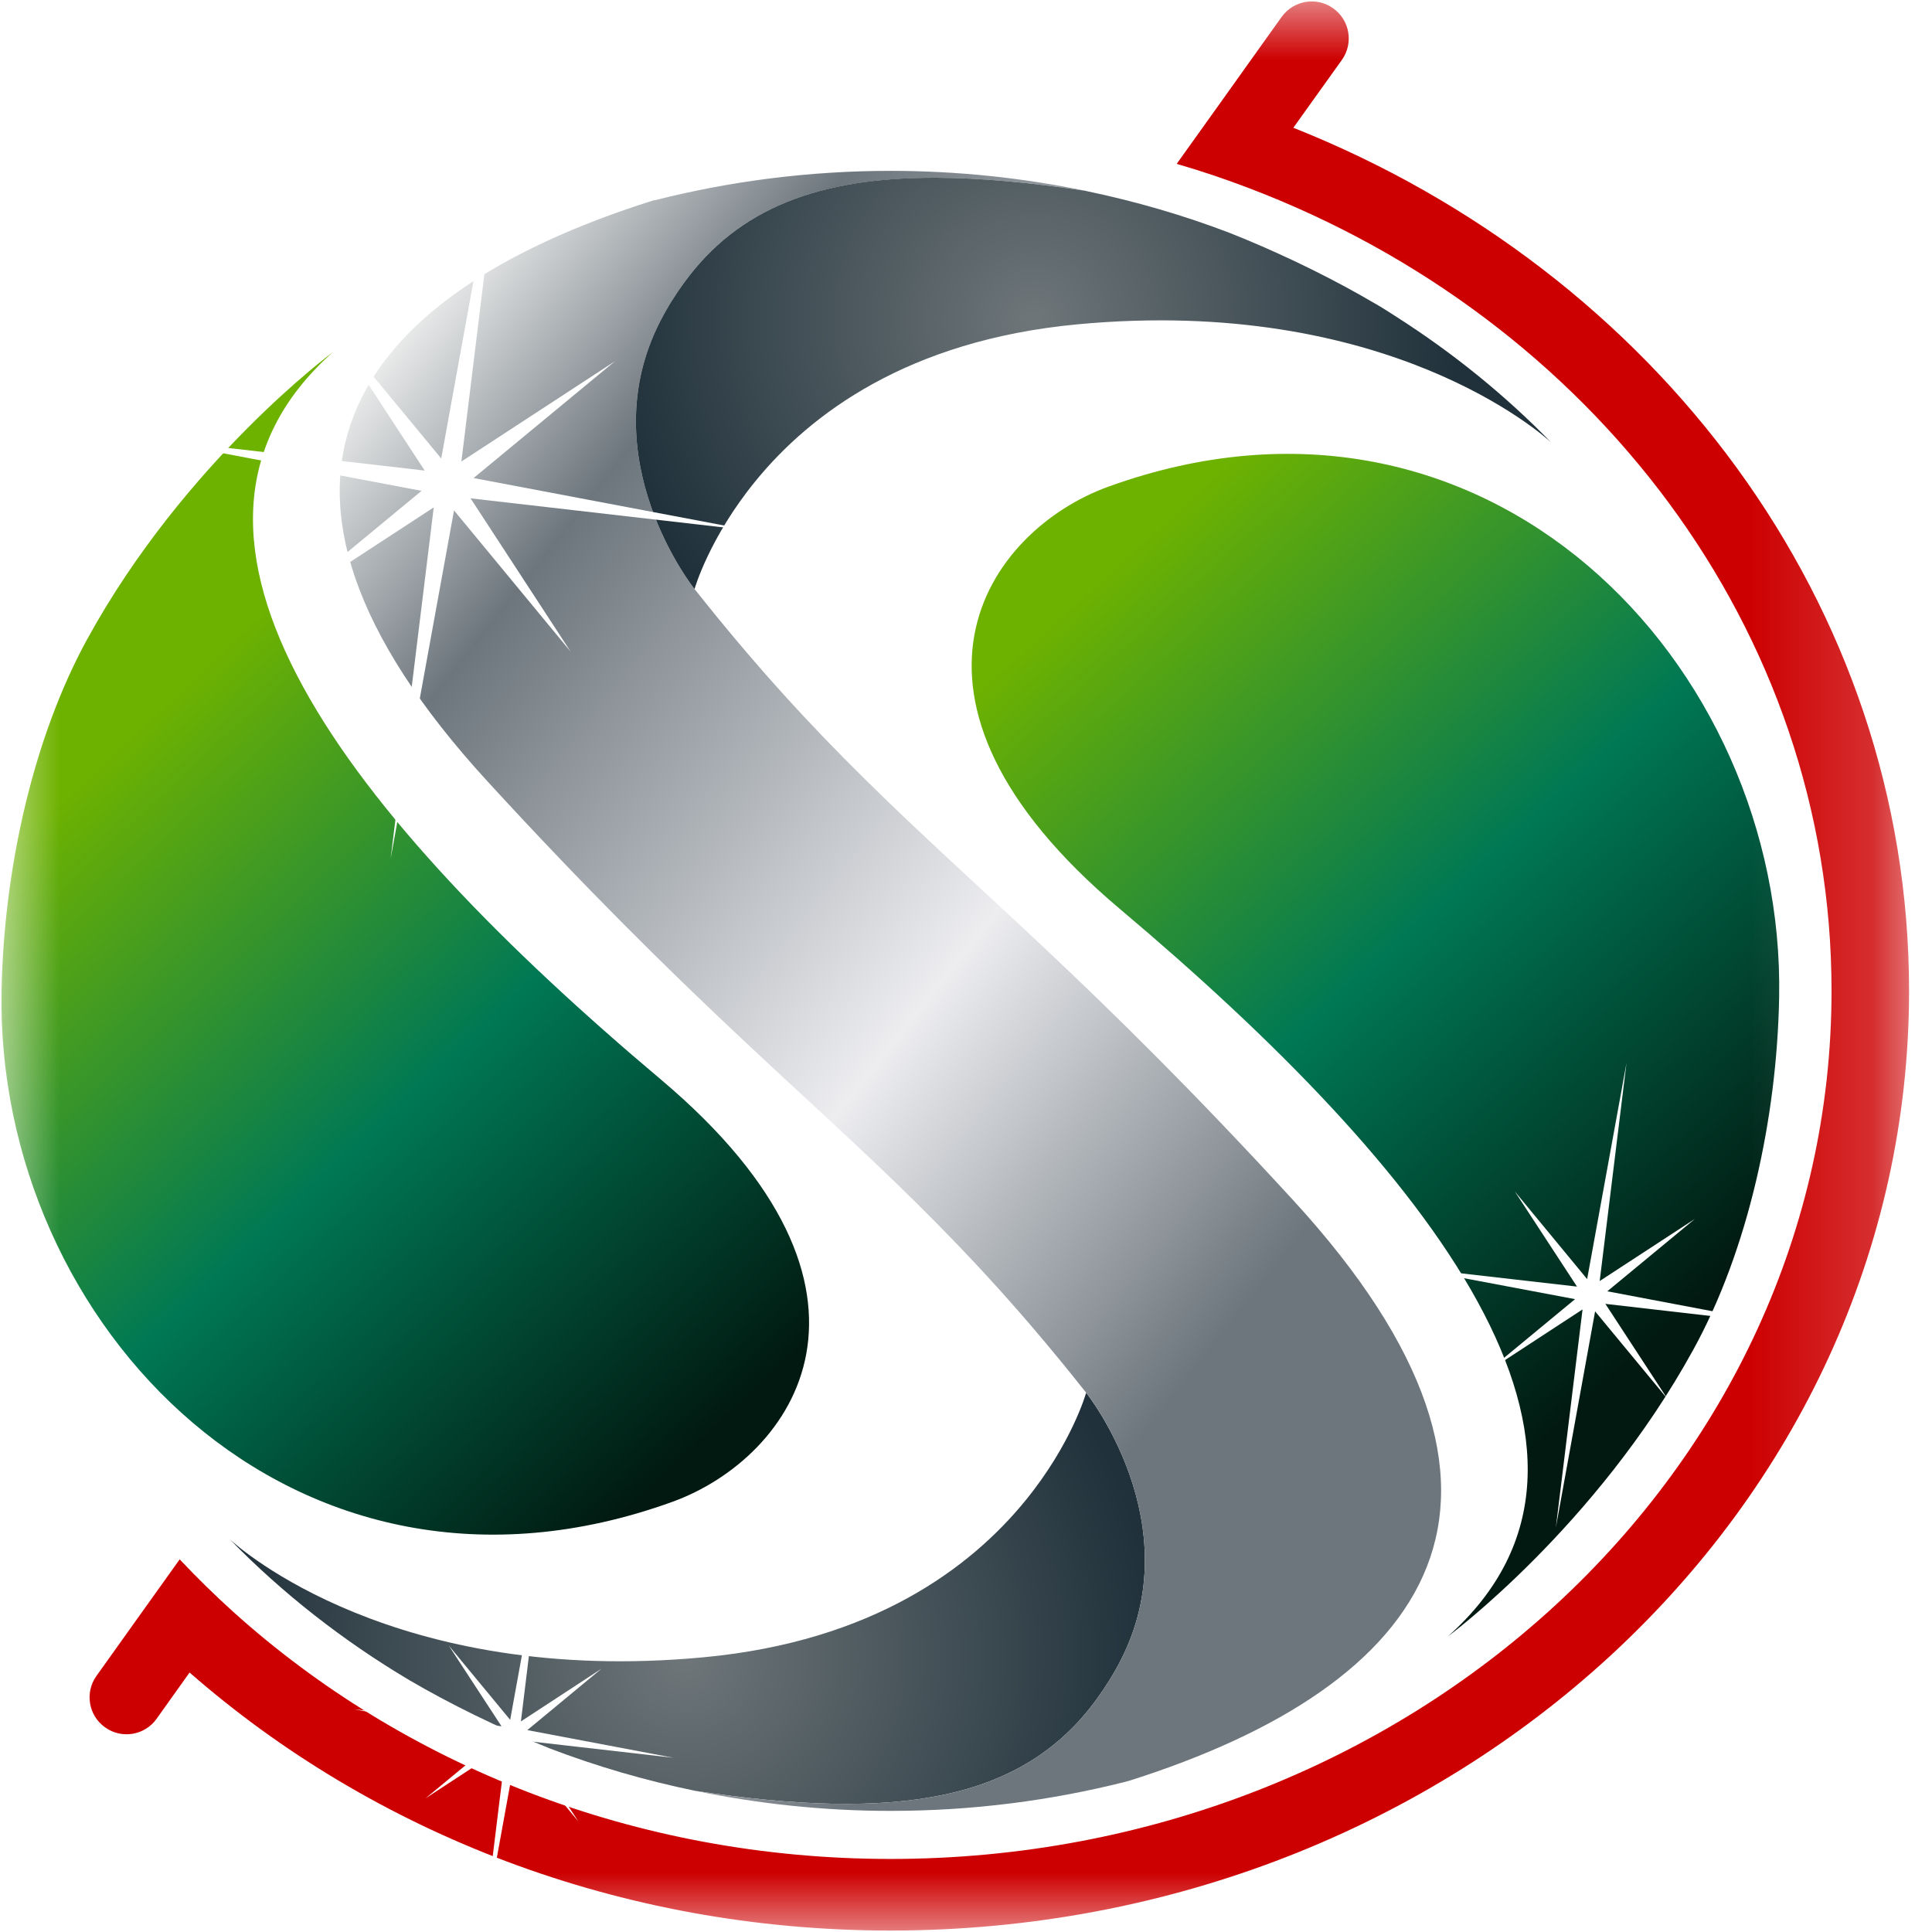 <svg width="16" height="16" viewBox="0 0 16 16" fill="none" xmlns="http://www.w3.org/2000/svg">
<g clip-path="url(#clip0_32_7)">
<mask id="mask0_32_7" style="mask-type:luminance" maskUnits="userSpaceOnUse" x="0" y="0" width="16" height="16">
<path d="M15.822 0H0V16H15.822V0Z" fill="white"/>
</mask>
<g mask="url(#mask0_32_7)">
<g filter="url(#filter0_f_32_7)">
<path d="M0.013 8.206C-0.04 10.971 2.438 13.569 5.567 12.438C6.574 12.074 7.553 10.693 5.473 8.94C2.905 6.777 1.046 4.439 2.756 2.917C2.756 2.917 1.53 3.821 0.723 5.292C0.27 6.118 0.031 7.212 0.013 8.206Z" fill="url(#paint0_linear_32_7)"/>
</g>
<g filter="url(#filter1_f_32_7)">
<path d="M14.734 8.262C14.787 5.497 12.309 2.899 9.18 4.03C8.173 4.394 7.194 5.776 9.275 7.528C11.842 9.691 13.701 12.029 11.991 13.552C11.991 13.552 13.217 12.647 14.024 11.176C14.478 10.351 14.716 9.256 14.734 8.262Z" fill="url(#paint1_linear_32_7)"/>
</g>
<g filter="url(#filter2_f_32_7)">
<path d="M8.995 11.534C8.995 11.534 8.877 11.957 8.488 12.432C8.041 12.978 7.235 13.593 5.826 13.725C3.271 13.965 1.982 12.821 1.903 12.748C2.34 13.196 2.841 13.588 3.391 13.915C3.719 14.107 4.128 14.31 4.551 14.479C4.938 14.627 5.341 14.745 5.758 14.831C7.419 15.082 8.465 14.921 9.081 14.073C9.153 13.974 9.22 13.869 9.28 13.752C9.863 12.616 8.995 11.534 8.995 11.534Z" fill="url(#paint2_radial_32_7)"/>
</g>
<g filter="url(#filter3_f_32_7)">
<path d="M7.375 1.415C6.698 1.415 6.043 1.501 5.42 1.659L5.419 1.657C5.412 1.659 5.405 1.662 5.397 1.664C2.901 2.454 1.77 4 4.039 6.473C5.7 8.283 6.646 9.029 7.595 9.968C7.595 9.968 7.595 9.968 7.596 9.969V9.969C8.038 10.407 8.48 10.882 8.995 11.534C8.995 11.534 9.863 12.616 9.28 13.752C9.22 13.869 9.153 13.974 9.081 14.073C8.465 14.921 7.419 15.082 5.758 14.831C6.278 14.938 6.819 14.997 7.375 14.997C8.051 14.997 8.705 14.912 9.328 14.754C9.334 14.752 9.34 14.75 9.347 14.749C11.846 13.959 12.979 12.413 10.709 9.939C9.047 8.128 8.101 7.382 7.152 6.442C6.71 6.005 6.268 5.53 5.752 4.878C5.752 4.878 4.885 3.795 5.468 2.66C5.528 2.543 5.595 2.437 5.667 2.339C6.283 1.49 7.33 1.329 8.993 1.581C8.472 1.473 7.931 1.415 7.375 1.415Z" fill="url(#paint3_linear_32_7)"/>
</g>
<g filter="url(#filter4_f_32_7)">
<path d="M7.756 1.472C6.786 1.468 6.114 1.724 5.667 2.339C5.595 2.437 5.528 2.543 5.468 2.66C4.885 3.795 5.752 4.878 5.752 4.878C5.752 4.878 5.871 4.455 6.26 3.98C6.707 3.434 7.513 2.819 8.922 2.686C11.49 2.445 12.781 3.604 12.847 3.665C12.466 3.274 12.035 2.924 11.565 2.624C11.538 2.606 11.511 2.589 11.484 2.572C11.47 2.563 11.459 2.556 11.445 2.548C11.445 2.547 11.444 2.547 11.444 2.547C11.425 2.535 11.405 2.525 11.386 2.513C11.383 2.511 11.38 2.51 11.377 2.508C11.073 2.329 10.696 2.14 10.303 1.977C10.261 1.96 10.22 1.943 10.179 1.927C9.799 1.782 9.404 1.667 8.995 1.582C8.995 1.582 8.994 1.581 8.993 1.581C8.536 1.512 8.124 1.473 7.756 1.472Z" fill="url(#paint4_radial_32_7)"/>
</g>
<g filter="url(#filter5_f_32_7)">
<path d="M3.235 7.112L3.592 4.202L2.321 5.032L3.491 4.065L1.194 3.63L3.517 3.897L2.687 2.627L3.654 3.797L4.178 0.912L3.821 3.822L5.092 2.992L3.922 3.959L6.219 4.394L3.897 4.127L4.726 5.397L3.76 4.227L3.235 7.112Z" fill="white"/>
</g>
<g filter="url(#filter6_f_32_7)">
<path d="M12.885 12.65L13.106 10.844L12.318 11.359L13.044 10.759L11.618 10.49L13.06 10.655L12.545 9.867L13.144 10.593L13.47 8.803L13.248 10.609L14.037 10.094L13.311 10.694L14.736 10.964L13.295 10.798L13.81 11.586L13.21 10.86L12.885 12.65Z" fill="white"/>
</g>
<g filter="url(#filter7_f_32_7)">
<path d="M10.813 0.016C10.736 0.029 10.664 0.071 10.614 0.14L10.111 0.845L9.745 1.357C9.951 1.417 10.153 1.485 10.351 1.561C13.178 2.64 15.168 5.208 15.168 8.206C15.168 12.177 11.679 15.395 7.375 15.395C5.256 15.395 3.336 14.614 1.931 13.348C1.777 13.209 1.63 13.064 1.488 12.914L1.12 13.429L0.799 13.879C0.701 14.016 0.732 14.207 0.87 14.305C1.007 14.404 1.199 14.372 1.297 14.234L1.57 13.851C3.083 15.175 5.126 15.988 7.375 15.988C12.034 15.988 15.81 12.505 15.81 8.206C15.81 5.002 13.711 2.251 10.711 1.058L11.113 0.496C11.211 0.358 11.179 0.167 11.041 0.069C10.973 0.02 10.891 0.003 10.813 0.016Z" fill="#CD0001"/>
</g>
<g filter="url(#filter8_f_32_7)">
<path d="M4.005 15.988L4.193 14.456L3.524 14.893L4.14 14.384L2.931 14.155L4.153 14.296L3.716 13.627L4.225 14.243L4.501 12.724L4.314 14.256L4.982 13.819L4.367 14.328L5.576 14.557L4.353 14.417L4.79 15.085L4.281 14.47L4.005 15.988Z" fill="white"/>
</g>
</g>
</g>
<defs>
<filter id="filter0_f_32_7" x="-0.311" y="2.594" width="7.334" height="10.438" filterUnits="userSpaceOnUse" color-interpolation-filters="sRGB">
<feFlood flood-opacity="0" result="BackgroundImageFix"/>
<feBlend mode="normal" in="SourceGraphic" in2="BackgroundImageFix" result="shape"/>
<feGaussianBlur stdDeviation="0.161" result="effect1_foregroundBlur_32_7"/>
</filter>
<filter id="filter1_f_32_7" x="7.724" y="3.436" width="7.334" height="10.438" filterUnits="userSpaceOnUse" color-interpolation-filters="sRGB">
<feFlood flood-opacity="0" result="BackgroundImageFix"/>
<feBlend mode="normal" in="SourceGraphic" in2="BackgroundImageFix" result="shape"/>
<feGaussianBlur stdDeviation="0.161" result="effect1_foregroundBlur_32_7"/>
</filter>
<filter id="filter2_f_32_7" x="1.581" y="11.211" width="8.224" height="4.051" filterUnits="userSpaceOnUse" color-interpolation-filters="sRGB">
<feFlood flood-opacity="0" result="BackgroundImageFix"/>
<feBlend mode="normal" in="SourceGraphic" in2="BackgroundImageFix" result="shape"/>
<feGaussianBlur stdDeviation="0.161" result="effect1_foregroundBlur_32_7"/>
</filter>
<filter id="filter3_f_32_7" x="2.491" y="1.092" width="9.767" height="14.227" filterUnits="userSpaceOnUse" color-interpolation-filters="sRGB">
<feFlood flood-opacity="0" result="BackgroundImageFix"/>
<feBlend mode="normal" in="SourceGraphic" in2="BackgroundImageFix" result="shape"/>
<feGaussianBlur stdDeviation="0.161" result="effect1_foregroundBlur_32_7"/>
</filter>
<filter id="filter4_f_32_7" x="4.944" y="1.149" width="8.226" height="4.052" filterUnits="userSpaceOnUse" color-interpolation-filters="sRGB">
<feFlood flood-opacity="0" result="BackgroundImageFix"/>
<feBlend mode="normal" in="SourceGraphic" in2="BackgroundImageFix" result="shape"/>
<feGaussianBlur stdDeviation="0.161" result="effect1_foregroundBlur_32_7"/>
</filter>
<filter id="filter5_f_32_7" x="0.872" y="0.589" width="5.67" height="6.845" filterUnits="userSpaceOnUse" color-interpolation-filters="sRGB">
<feFlood flood-opacity="0" result="BackgroundImageFix"/>
<feBlend mode="normal" in="SourceGraphic" in2="BackgroundImageFix" result="shape"/>
<feGaussianBlur stdDeviation="0.161" result="effect1_foregroundBlur_32_7"/>
</filter>
<filter id="filter6_f_32_7" x="11.296" y="8.48" width="3.763" height="4.493" filterUnits="userSpaceOnUse" color-interpolation-filters="sRGB">
<feFlood flood-opacity="0" result="BackgroundImageFix"/>
<feBlend mode="normal" in="SourceGraphic" in2="BackgroundImageFix" result="shape"/>
<feGaussianBlur stdDeviation="0.161" result="effect1_foregroundBlur_32_7"/>
</filter>
<filter id="filter7_f_32_7" x="0.419" y="-0.311" width="15.714" height="16.622" filterUnits="userSpaceOnUse" color-interpolation-filters="sRGB">
<feFlood flood-opacity="0" result="BackgroundImageFix"/>
<feBlend mode="normal" in="SourceGraphic" in2="BackgroundImageFix" result="shape"/>
<feGaussianBlur stdDeviation="0.161" result="effect1_foregroundBlur_32_7"/>
</filter>
<filter id="filter8_f_32_7" x="2.608" y="12.402" width="3.291" height="3.909" filterUnits="userSpaceOnUse" color-interpolation-filters="sRGB">
<feFlood flood-opacity="0" result="BackgroundImageFix"/>
<feBlend mode="normal" in="SourceGraphic" in2="BackgroundImageFix" result="shape"/>
<feGaussianBlur stdDeviation="0.161" result="effect1_foregroundBlur_32_7"/>
</filter>
<linearGradient id="paint0_linear_32_7" x1="0.94" y1="6.194" x2="6.076" y2="11.681" gradientUnits="userSpaceOnUse">
<stop stop-color="#6EB200"/>
<stop offset="0.504" stop-color="#007854"/>
<stop offset="1" stop-color="#011911"/>
</linearGradient>
<linearGradient id="paint1_linear_32_7" x1="8.704" y1="5.134" x2="13.927" y2="10.882" gradientUnits="userSpaceOnUse">
<stop stop-color="#6EB200"/>
<stop offset="0.504" stop-color="#007854"/>
<stop offset="1" stop-color="#011911"/>
</linearGradient>
<radialGradient id="paint2_radial_32_7" cx="0" cy="0" r="1" gradientUnits="userSpaceOnUse" gradientTransform="translate(5.677 13.72) rotate(-31.93) scale(3.872)">
<stop stop-color="#6E7679"/>
<stop offset="1" stop-color="#20313B"/>
</radialGradient>
<linearGradient id="paint3_linear_32_7" x1="2.662" y1="3.609" x2="12.054" y2="11.019" gradientUnits="userSpaceOnUse">
<stop stop-color="#EAEBEB"/>
<stop offset="0.173" stop-color="#6D767D"/>
<stop offset="0.571" stop-color="#EDEDF0"/>
<stop offset="0.875" stop-color="#6D767D"/>
</linearGradient>
<radialGradient id="paint4_radial_32_7" cx="0" cy="0" r="1" gradientUnits="userSpaceOnUse" gradientTransform="translate(8.563 2.649) rotate(144.611) scale(3.538)">
<stop stop-color="#6E7679"/>
<stop offset="1" stop-color="#20313B"/>
</radialGradient>
<clipPath id="clip0_32_7">
<rect width="15.822" height="16" fill="white"/>
</clipPath>
</defs>
</svg>

